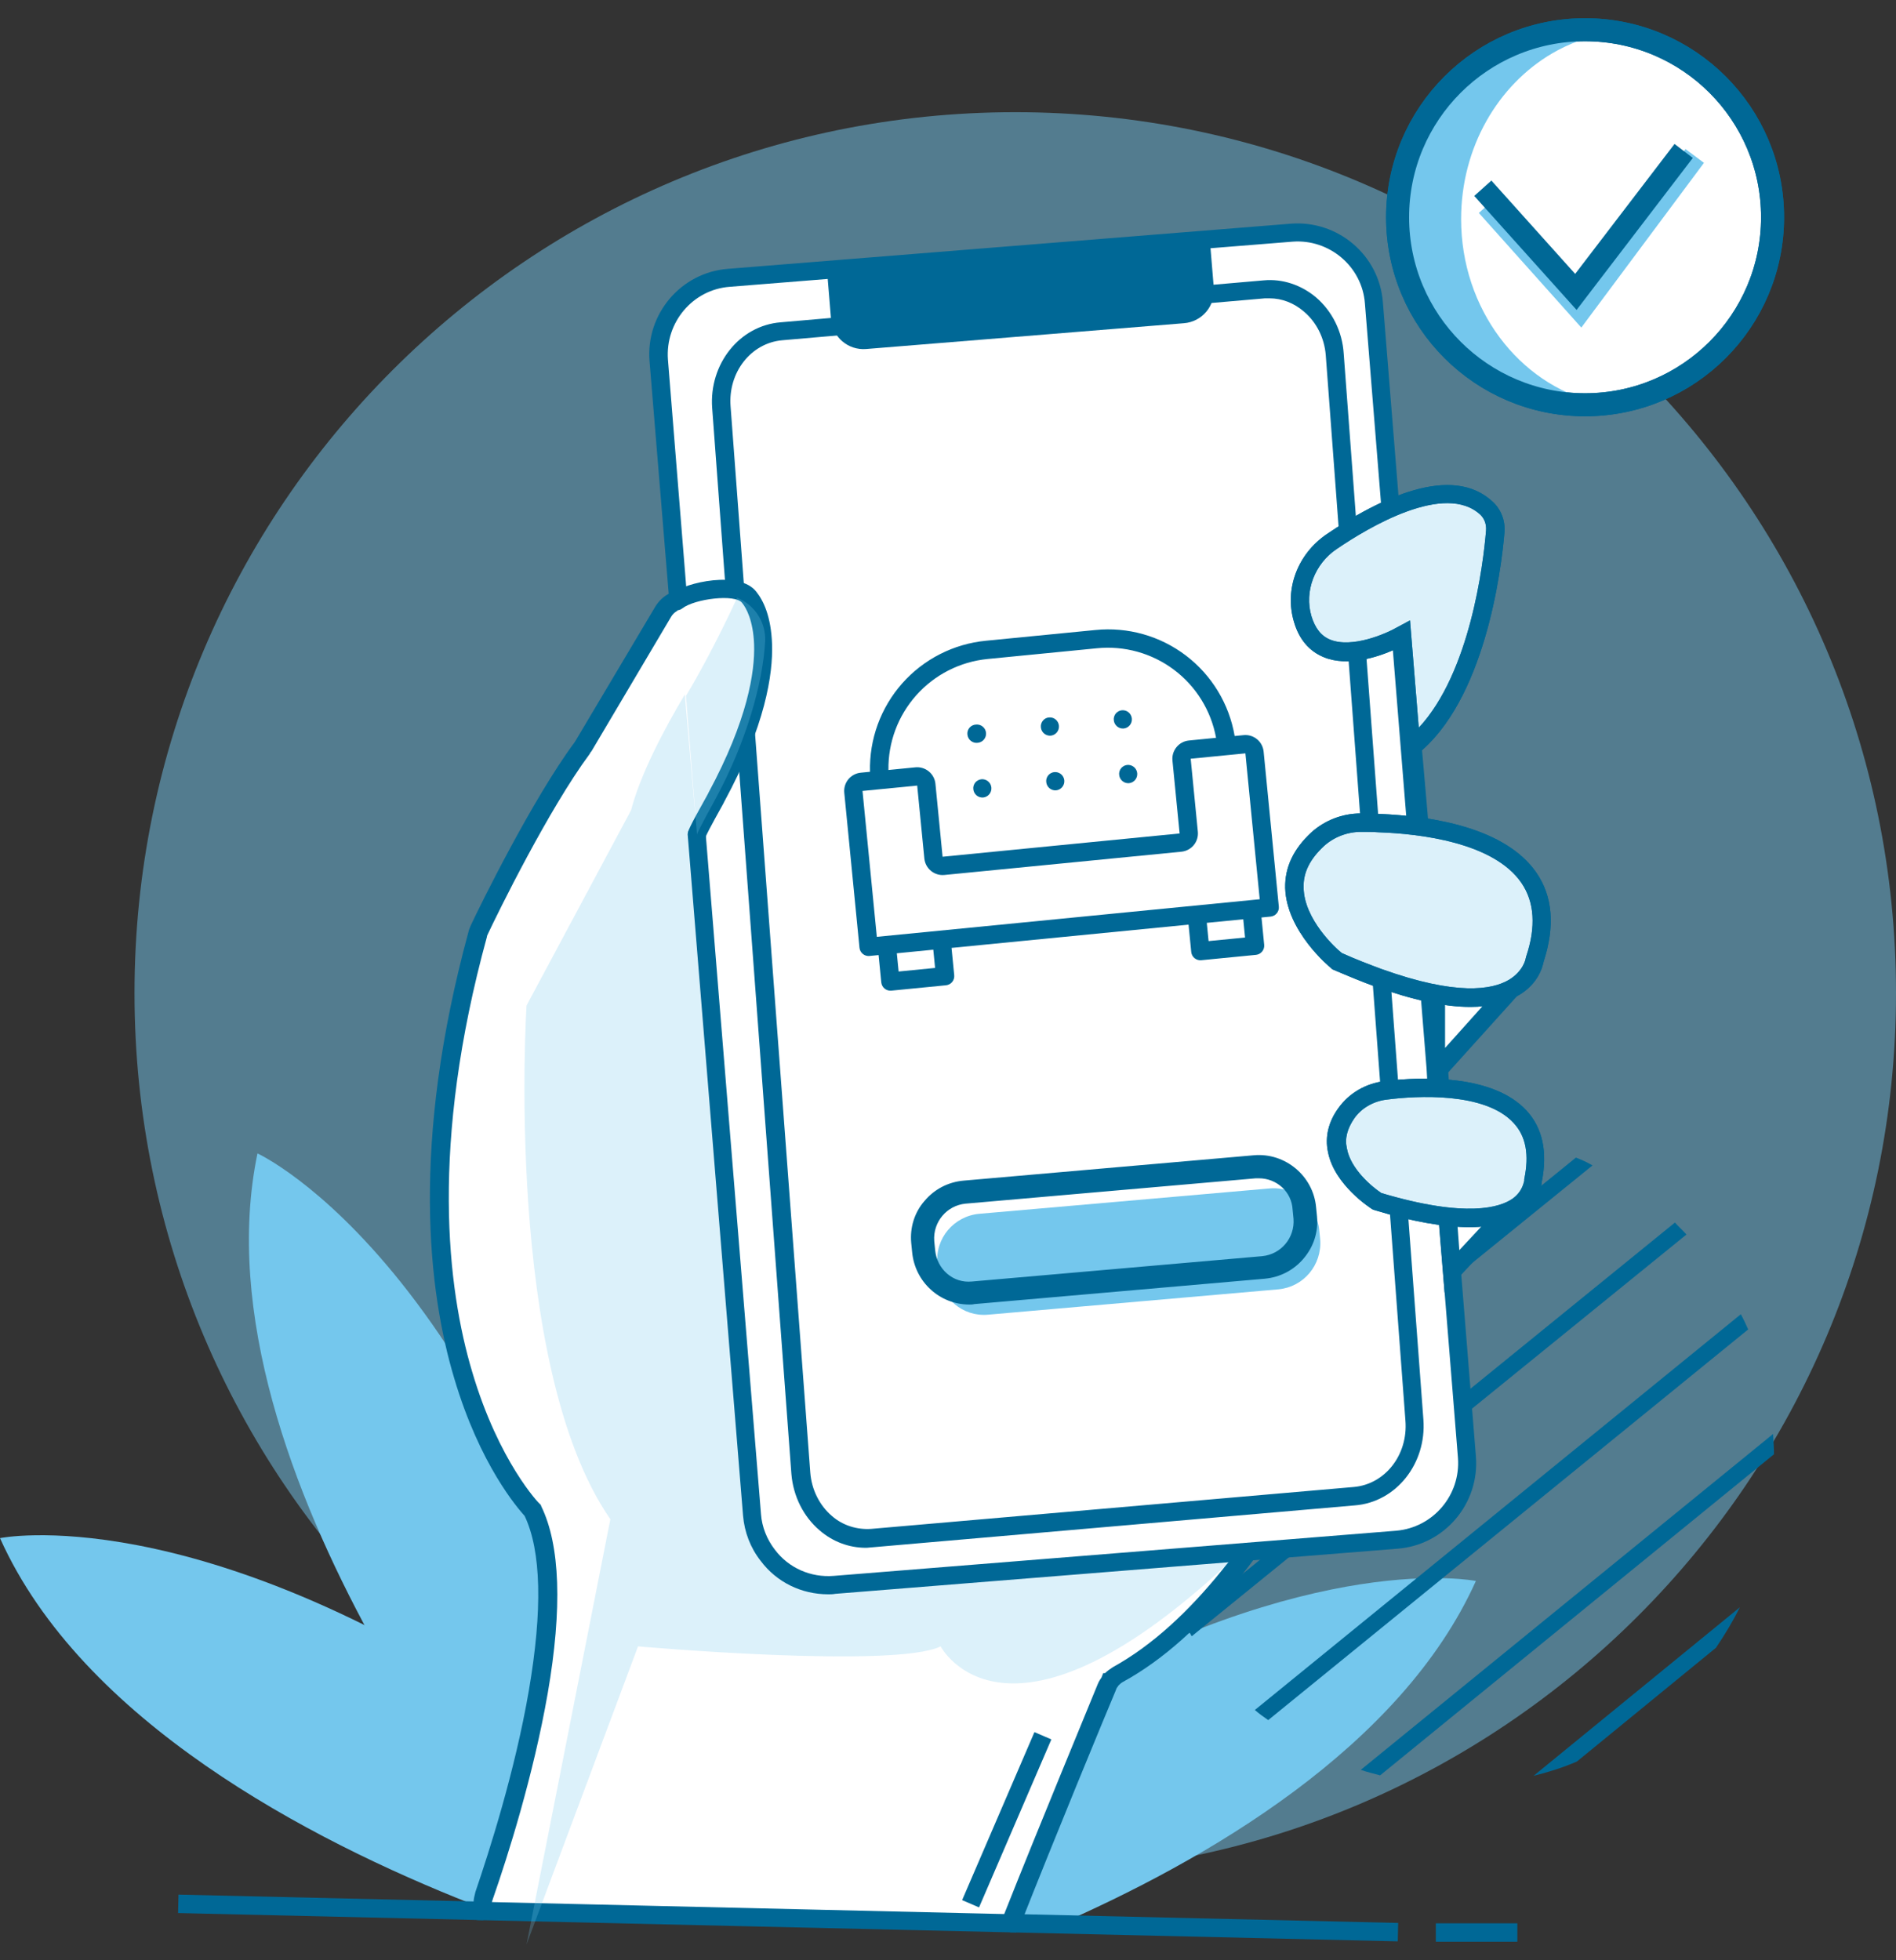 <svg width="89" height="92" viewBox="0 0 89 92" fill="none" xmlns="http://www.w3.org/2000/svg">
<rect x="0" y="0" width="89" height="92" fill="#333333" stroke="none"/>
<g clip-path="url(#clip0_4609_97112)">
<path opacity="0.5" d="M47.657 87.952C70.49 87.952 89 69.442 89 46.609C89 23.776 70.49 5.266 47.657 5.266C24.824 5.266 6.314 23.776 6.314 46.609C6.314 69.442 24.824 87.952 47.657 87.952Z" fill="#74C7ED"/>
<path d="M24.995 88.169C24.995 88.169 8.973 69.098 12.086 54.135C12.086 54.135 24.022 59.562 30.185 86.31" fill="#74C7ED"/>
<path d="M33.559 87.564L31.851 90.073L23.461 89.878C23.028 89.727 22.596 89.553 22.142 89.359C14.509 86.353 3.849 80.775 0 72.19C0 72.19 9.146 70.309 24.456 80.558C27.288 82.44 30.337 84.753 33.559 87.564Z" fill="#74C7ED"/>
<path d="M69.28 74.201C65.777 81.985 56.695 87.304 49.343 90.483L44.543 90.375L36.11 90.18L35.699 89.596C40.478 85.423 44.867 82.374 48.738 80.126C61.668 72.644 69.28 74.201 69.28 74.201Z" fill="#74C7ED"/>
<path d="M66.84 53.292L54.428 63.325C54.277 63.757 54.147 64.189 54.039 64.622L68.137 53.205C67.704 53.227 67.272 53.248 66.84 53.292Z" fill="#006896"/>
<path d="M73.975 54.33L53.715 70.763C53.758 71.066 53.801 71.347 53.845 71.65L74.754 54.698C74.495 54.546 74.257 54.438 73.975 54.33Z" fill="#006896"/>
<path d="M78.623 57.379L55.552 76.126C55.681 76.342 55.811 76.58 55.941 76.796L79.164 57.941C78.991 57.746 78.796 57.574 78.623 57.379Z" fill="#006896"/>
<path d="M81.716 61.682L58.904 80.256C59.099 80.429 59.315 80.58 59.531 80.731L82.062 62.395C81.954 62.157 81.846 61.919 81.716 61.682Z" fill="#006896"/>
<path d="M83.229 67.303L63.876 83.066C64.179 83.174 64.482 83.239 64.784 83.325L83.272 68.254C83.272 67.93 83.25 67.627 83.229 67.303Z" fill="#006896"/>
<path d="M80.549 77.336C80.96 76.731 81.349 76.082 81.673 75.434L71.986 83.348C72.678 83.175 73.37 82.958 74.019 82.677L80.549 77.336Z" fill="#006896"/>
<path d="M67.702 53.811C66.167 57.639 60.956 73.921 52.458 78.613C52.306 78.699 52.177 78.807 52.069 78.937C52.004 79.024 51.961 79.11 51.917 79.197C51.29 80.732 48.977 86.311 47.42 90.246L38.122 90.03L33.408 89.921L24.132 89.705L22.705 89.684C22.661 89.511 22.64 89.338 22.683 89.143C22.683 89.078 22.705 89.013 22.726 88.948C23.288 87.284 24.564 83.37 25.256 79.434C25.818 76.169 25.97 72.904 24.997 70.915C24.997 70.915 17.169 63.044 22.424 43.865C22.445 43.8 22.467 43.713 22.51 43.648C22.878 42.87 25.343 37.789 27.332 35.129C27.354 35.107 27.375 35.064 27.397 35.042L31.138 28.729C31.678 27.799 33.105 27.95 33.43 28.988C33.927 30.631 34.208 33.269 33.127 37.14C33.105 37.248 33.084 37.356 33.084 37.443L33.473 46.935C33.473 47.605 33.646 47.973 34.338 47.973H35.051C35.311 47.973 35.549 47.908 35.743 47.757L65.54 26.891C65.626 26.847 67.875 53.4 67.702 53.811Z" fill="white"/>
<path d="M47.701 90.699L22.381 90.115L22.294 89.813C22.229 89.575 22.207 89.337 22.251 89.078C22.272 88.991 22.294 88.905 22.316 88.796C22.964 86.894 24.175 83.131 24.824 79.347C25.473 75.563 25.408 72.796 24.629 71.152C24.305 70.785 22.532 68.774 21.321 64.687C20.11 60.643 19.267 53.746 21.991 43.734C22.013 43.626 22.056 43.54 22.099 43.432C22.553 42.459 24.997 37.507 26.965 34.847C26.986 34.826 26.986 34.804 27.008 34.782L30.749 28.49C31.095 27.906 31.722 27.604 32.414 27.669C33.084 27.755 33.624 28.187 33.819 28.836C34.295 30.415 34.641 33.161 33.516 37.247C33.495 37.312 33.495 37.377 33.495 37.442L33.884 46.913C33.884 47.54 34.014 47.54 34.316 47.54H35.03C35.203 47.54 35.354 47.497 35.484 47.41L65.54 26.371L65.799 26.566C65.994 26.717 65.994 26.717 66.383 31.042C66.599 33.507 66.902 36.858 67.183 40.188C68.286 53.529 68.2 53.811 68.156 53.94C67.983 54.351 67.789 54.935 67.529 55.584C65.41 61.292 60.437 74.698 52.718 78.936C52.631 78.98 52.566 79.045 52.501 79.109L52.458 79.174C52.415 79.218 52.393 79.282 52.371 79.347C51.896 80.472 49.474 86.332 47.874 90.397L47.701 90.699ZM23.094 89.272L47.139 89.834C48.739 85.791 51.074 80.169 51.528 79.045C51.572 78.936 51.636 78.828 51.701 78.742L51.788 78.526H51.874C51.982 78.418 52.112 78.331 52.242 78.245C59.68 74.136 64.567 60.968 66.664 55.324C66.902 54.675 67.118 54.135 67.27 53.703C67.291 52.448 65.605 31.712 65.151 27.669L35.938 48.124C35.657 48.318 35.333 48.426 35.008 48.426H34.295C32.997 48.426 32.997 47.324 32.997 46.956L32.608 37.485C32.608 37.334 32.63 37.183 32.673 37.031C33.754 33.139 33.43 30.588 32.997 29.117C32.911 28.814 32.651 28.598 32.327 28.555C32.068 28.533 31.7 28.62 31.505 28.944L27.765 35.258C27.721 35.301 27.7 35.345 27.678 35.388C25.754 37.983 23.354 42.869 22.899 43.842C22.878 43.886 22.856 43.929 22.856 43.972C20.175 53.746 20.997 60.471 22.164 64.384C23.418 68.622 25.321 70.59 25.343 70.59L25.386 70.633L25.408 70.698C26.294 72.514 26.402 75.477 25.71 79.477C25.04 83.326 23.829 87.132 23.159 89.056C23.137 89.099 23.137 89.142 23.116 89.186C23.094 89.251 23.094 89.251 23.094 89.272Z" fill="#006896"/>
<path d="M31.829 28.186L30.921 16.899C30.77 14.909 32.24 13.18 34.208 13.028L60.631 10.909C62.599 10.758 64.328 12.228 64.501 14.196L65.626 28.272L68.026 58.177L68.847 68.404C68.999 70.372 67.528 72.102 65.561 72.275L59.809 72.729L39.159 74.373C37.905 74.481 36.737 73.918 36.024 72.989C35.613 72.47 35.354 71.799 35.289 71.086L32.694 39.17" fill="white"/>
<g opacity="0.5">
<path opacity="0.5" d="M58.102 72.947C47.269 83.282 44.155 77.271 44.155 77.271C41.993 78.331 29.949 77.271 29.949 77.271L24.716 91.261L28.651 71.303C23.635 64.06 24.716 47.194 24.716 47.194L29.624 38.026C30.035 36.425 31.095 34.35 32.197 32.512L32.717 38.912L35.311 70.222C35.376 70.936 35.419 72.147 35.83 72.665C36.544 73.574 37.474 74.482 38.728 74.374L58.102 72.947Z" fill="#74C7ED"/>
</g>
<path d="M38.879 74.827C37.625 74.827 36.457 74.265 35.7 73.249C35.225 72.643 34.944 71.908 34.879 71.129L32.284 39.214C32.262 38.976 32.435 38.782 32.673 38.76C32.911 38.738 33.106 38.911 33.127 39.149L35.722 71.065C35.765 71.67 36.003 72.254 36.371 72.73C37.019 73.594 38.057 74.049 39.139 73.962L65.54 71.843C67.27 71.692 68.567 70.178 68.438 68.427L64.07 14.24C63.94 12.51 62.405 11.212 60.675 11.342L34.252 13.461C32.522 13.591 31.224 15.126 31.354 16.878L32.262 28.165C32.284 28.403 32.111 28.597 31.873 28.619C31.635 28.64 31.441 28.468 31.419 28.23L30.489 16.942C30.316 14.737 31.96 12.791 34.165 12.618L60.588 10.499C62.794 10.326 64.74 11.969 64.913 14.175L69.281 68.362C69.454 70.567 67.811 72.513 65.605 72.686L39.203 74.805C39.095 74.827 38.987 74.827 38.879 74.827Z" fill="#006896"/>
<path d="M63.788 70.828L58.556 71.282L41.127 72.795C39.441 72.947 37.949 71.584 37.819 69.768L34.835 29.917L34.078 19.733C33.949 17.916 35.203 16.316 36.889 16.165L59.55 14.197C61.237 14.046 62.729 15.408 62.858 17.224L63.81 29.917L65.864 57.356L66.599 67.26C66.751 69.098 65.475 70.698 63.788 70.828Z" fill="white"/>
<path d="M58.376 34.503L57.956 34.544C57.7 33.041 56.882 31.691 55.669 30.768C54.455 29.844 52.937 29.416 51.419 29.569L46.284 30.072C44.767 30.218 43.36 30.933 42.349 32.075C41.339 33.217 40.799 34.699 40.839 36.223L40.403 36.266C40.176 36.288 39.967 36.4 39.822 36.576C39.677 36.752 39.609 36.979 39.631 37.206L40.345 44.481C40.356 44.594 40.412 44.699 40.5 44.771C40.588 44.844 40.701 44.878 40.815 44.867L41.242 44.825L41.368 46.109C41.38 46.222 41.435 46.327 41.523 46.399C41.612 46.471 41.725 46.506 41.838 46.495L44.406 46.243C44.52 46.231 44.624 46.176 44.696 46.088C44.769 45.999 44.803 45.886 44.792 45.773L44.666 44.489L55.792 43.397L55.918 44.681C55.929 44.794 55.985 44.899 56.073 44.971C56.161 45.044 56.275 45.078 56.388 45.067L58.956 44.815C59.069 44.804 59.173 44.748 59.246 44.66C59.318 44.572 59.353 44.459 59.342 44.345L59.216 43.061L59.644 43.019C59.757 43.008 59.861 42.952 59.934 42.864C60.006 42.776 60.041 42.663 60.029 42.549L59.316 35.275C59.293 35.047 59.182 34.839 59.006 34.694C58.829 34.549 58.603 34.48 58.376 34.503ZM46.351 30.93L51.486 30.426C52.777 30.295 54.069 30.655 55.107 31.434C56.144 32.212 56.85 33.353 57.083 34.629L55.808 34.755C55.581 34.777 55.372 34.888 55.228 35.065C55.083 35.241 55.014 35.467 55.036 35.694L55.372 39.118L44.246 40.21L43.91 36.786C43.888 36.559 43.776 36.35 43.6 36.206C43.424 36.061 43.197 35.992 42.97 36.014L41.704 36.139C41.685 34.846 42.152 33.594 43.013 32.629C43.874 31.665 45.065 31.058 46.351 30.93ZM43.894 45.429L42.182 45.597L42.098 44.741L43.81 44.573L43.894 45.429ZM58.444 44.001L56.732 44.169L56.648 43.313L58.36 43.145L58.444 44.001ZM58.704 42.247L41.159 43.969L40.487 37.122L43.054 36.87L43.39 40.294C43.413 40.521 43.524 40.729 43.7 40.874C43.877 41.019 44.103 41.088 44.33 41.066L55.456 39.974C55.683 39.951 55.892 39.84 56.037 39.664C56.182 39.487 56.25 39.261 56.228 39.034L55.892 35.61L58.46 35.358L59.132 42.205L58.704 42.247Z" fill="#006896"/>
<path d="M45.899 34.862C46.013 34.851 46.117 34.795 46.189 34.707C46.262 34.619 46.296 34.505 46.285 34.392C46.274 34.278 46.218 34.174 46.13 34.102C46.042 34.029 45.929 33.995 45.815 34.006C45.757 34.008 45.7 34.022 45.647 34.048C45.595 34.073 45.548 34.109 45.51 34.153C45.472 34.198 45.444 34.249 45.427 34.305C45.41 34.361 45.405 34.42 45.412 34.477C45.418 34.535 45.435 34.591 45.463 34.642C45.49 34.693 45.528 34.738 45.574 34.773C45.619 34.809 45.671 34.836 45.727 34.851C45.783 34.866 45.842 34.87 45.899 34.862Z" fill="#006896"/>
<path d="M49.321 34.528C49.435 34.517 49.539 34.461 49.611 34.373C49.684 34.284 49.718 34.171 49.707 34.058C49.696 33.944 49.64 33.84 49.552 33.767C49.464 33.695 49.351 33.661 49.237 33.672C49.181 33.677 49.127 33.694 49.078 33.72C49.029 33.747 48.985 33.783 48.95 33.827C48.915 33.871 48.889 33.921 48.873 33.975C48.858 34.029 48.853 34.085 48.86 34.141C48.871 34.253 48.925 34.356 49.011 34.428C49.098 34.501 49.209 34.536 49.321 34.528Z" fill="#006896"/>
<path d="M52.744 34.192C52.858 34.181 52.962 34.125 53.035 34.037C53.107 33.949 53.142 33.835 53.13 33.722C53.119 33.608 53.063 33.504 52.975 33.431C52.887 33.359 52.774 33.325 52.66 33.336C52.605 33.341 52.55 33.358 52.501 33.385C52.452 33.411 52.408 33.447 52.373 33.491C52.338 33.535 52.312 33.585 52.297 33.639C52.281 33.693 52.276 33.749 52.283 33.805C52.294 33.917 52.349 34.02 52.435 34.093C52.521 34.165 52.632 34.2 52.744 34.192Z" fill="#006896"/>
<path d="M46.15 37.43C46.263 37.419 46.368 37.363 46.44 37.275C46.513 37.187 46.547 37.074 46.536 36.96C46.525 36.846 46.469 36.742 46.381 36.67C46.293 36.597 46.179 36.563 46.066 36.574C46.01 36.58 45.956 36.596 45.907 36.623C45.857 36.649 45.814 36.686 45.779 36.729C45.743 36.773 45.718 36.823 45.702 36.877C45.687 36.931 45.682 36.987 45.689 37.043C45.7 37.155 45.754 37.258 45.84 37.331C45.926 37.403 46.038 37.439 46.15 37.43Z" fill="#006896"/>
<path d="M49.573 37.094C49.687 37.083 49.791 37.027 49.863 36.939C49.936 36.851 49.97 36.738 49.959 36.624C49.948 36.511 49.892 36.406 49.804 36.334C49.716 36.261 49.602 36.227 49.489 36.238C49.433 36.244 49.379 36.26 49.33 36.287C49.28 36.313 49.237 36.35 49.202 36.393C49.167 36.437 49.141 36.487 49.125 36.541C49.11 36.595 49.105 36.651 49.112 36.707C49.123 36.819 49.177 36.922 49.263 36.995C49.35 37.067 49.461 37.103 49.573 37.094Z" fill="#006896"/>
<path d="M52.996 36.758C53.11 36.747 53.214 36.691 53.287 36.603C53.359 36.515 53.393 36.402 53.382 36.288C53.371 36.175 53.315 36.07 53.227 35.998C53.139 35.925 53.026 35.891 52.912 35.902C52.857 35.908 52.802 35.924 52.753 35.951C52.704 35.977 52.66 36.014 52.625 36.057C52.59 36.101 52.564 36.151 52.548 36.205C52.533 36.259 52.528 36.316 52.535 36.371C52.546 36.483 52.6 36.587 52.687 36.659C52.773 36.731 52.884 36.767 52.996 36.758Z" fill="#006896"/>
<path d="M40.652 72.644C39.852 72.644 39.095 72.363 38.468 71.822C37.711 71.173 37.236 70.222 37.149 69.184L33.43 19.149C33.279 17.095 34.706 15.278 36.652 15.127L59.313 13.159C60.199 13.073 61.086 13.375 61.778 13.959C62.534 14.608 63.01 15.559 63.075 16.597L66.816 66.633C66.967 68.687 65.54 70.503 63.594 70.654L40.933 72.622C40.847 72.622 40.76 72.644 40.652 72.644ZM59.594 14.002C59.529 14.002 59.442 14.002 59.377 14.002L36.717 15.97C35.246 16.1 34.165 17.484 34.295 19.084L38.036 69.119C38.1 69.919 38.468 70.654 39.052 71.152C39.571 71.606 40.241 71.8 40.89 71.757L63.551 69.79C65.021 69.66 66.102 68.276 65.972 66.676L62.232 16.662C62.167 15.862 61.799 15.127 61.215 14.63C60.74 14.219 60.178 14.002 59.594 14.002Z" fill="#006896"/>
<path d="M55.572 15.17L40.653 16.381C39.809 16.446 39.074 15.819 39.009 14.976L38.815 12.619L56.783 11.17L56.978 13.527C57.043 14.37 56.416 15.105 55.572 15.17Z" fill="#006896"/>
<path d="M31.766 28.21C32.415 27.713 34.599 27.324 35.161 28.037C35.507 28.47 35.766 29.205 35.81 30.243C35.853 31.864 35.334 34.243 33.626 37.422C33.582 37.508 32.718 39.065 32.718 39.173" fill="white"/>
<path d="M32.717 39.605C32.479 39.605 32.284 39.41 32.284 39.172C32.284 39.021 32.284 38.956 33.214 37.291L33.257 37.205C35.095 33.788 35.441 31.54 35.398 30.242C35.355 29.118 35.03 28.534 34.836 28.296C34.511 27.864 32.609 28.102 32.025 28.556C31.83 28.707 31.571 28.664 31.419 28.469C31.268 28.275 31.311 28.015 31.506 27.864C32.198 27.323 34.728 26.761 35.506 27.777C35.831 28.188 36.198 28.923 36.241 30.242C36.285 31.626 35.939 34.048 33.992 37.637L33.949 37.724C33.301 38.891 33.149 39.194 33.128 39.281C33.084 39.454 32.911 39.605 32.717 39.605Z" fill="#006896"/>
<path d="M74.406 18.998C79.266 18.998 83.206 15.057 83.206 10.197C83.206 5.337 79.266 1.396 74.406 1.396C69.545 1.396 65.605 5.337 65.605 10.197C65.605 15.057 69.545 18.998 74.406 18.998Z" fill="white" stroke="#006896" stroke-width="1.081" stroke-miterlimit="10"/>
<path d="M69.822 9.634L74.19 14.521L79.552 7.32" stroke="#74C7ED" stroke-width="1.081" stroke-miterlimit="10"/>
<path d="M69.605 8.835L73.973 13.701L79.033 7.084" fill="white"/>
<path d="M69.605 8.835L73.973 13.701L79.033 7.084" stroke="#006896" stroke-width="1.081" stroke-miterlimit="10"/>
<path d="M65.602 10.197C65.602 15.062 69.213 18.998 73.668 18.998C74.1 18.998 74.511 18.955 74.922 18.89C71.311 18.025 68.586 14.5 68.586 10.284C68.586 6.911 70.316 3.992 72.868 2.5C73.646 2.045 74.489 1.743 75.397 1.57C74.835 1.44 74.251 1.354 73.646 1.354C72.284 1.354 70.986 1.721 69.862 2.37C67.354 3.905 65.602 6.824 65.602 10.197Z" fill="#74C7ED"/>
<path d="M62.513 25.42C64.481 24.079 67.984 22.176 69.778 23.863C70.081 24.144 70.211 24.533 70.168 24.944C70.016 26.76 69.26 32.663 66.211 35.063L65.778 29.831C65.778 29.831 61.973 31.993 61.129 29.052C60.762 27.669 61.346 26.198 62.513 25.42Z" fill="white"/>
<path d="M65.864 35.906L65.432 30.5C64.653 30.846 63.248 31.3 62.145 30.846C61.453 30.565 60.977 30.003 60.739 29.181C60.285 27.646 60.912 26.003 62.275 25.073C64.761 23.386 68.156 21.743 70.081 23.559C70.47 23.927 70.664 24.446 70.621 24.986C70.47 26.803 69.691 32.9 66.513 35.408L65.864 35.906ZM66.188 29.116L66.599 34.154C68.999 31.581 69.626 26.5 69.756 24.9C69.778 24.619 69.691 24.359 69.497 24.165C67.832 22.608 64.242 24.748 62.75 25.765C61.712 26.457 61.215 27.754 61.561 28.922C61.734 29.484 62.015 29.851 62.448 30.024C63.464 30.435 65.064 29.743 65.583 29.441L66.188 29.116Z" fill="#006896"/>
<g opacity="0.5">
<path opacity="0.5" d="M62.511 25.42C64.478 24.079 67.981 22.176 69.776 23.863C70.079 24.144 70.209 24.533 70.165 24.944C70.014 26.76 69.257 32.663 66.208 35.063L65.776 29.831C65.776 29.831 61.97 31.993 61.127 29.052C60.759 27.669 61.343 26.198 62.511 25.42Z" fill="#74C7ED"/>
</g>
<path d="M65.864 35.906L65.432 30.5C64.653 30.846 63.248 31.3 62.145 30.846C61.453 30.565 60.977 30.003 60.739 29.181C60.285 27.646 60.912 26.003 62.275 25.073C64.761 23.386 68.156 21.743 70.081 23.559C70.47 23.927 70.664 24.446 70.621 24.986C70.47 26.803 69.691 32.9 66.513 35.408L65.864 35.906ZM66.188 29.116L66.599 34.154C68.999 31.581 69.626 26.5 69.756 24.9C69.778 24.619 69.691 24.359 69.497 24.165C67.832 22.608 64.242 24.748 62.75 25.765C61.712 26.457 61.215 27.754 61.561 28.922C61.734 29.484 62.015 29.851 62.448 30.024C63.464 30.435 65.064 29.743 65.583 29.441L66.188 29.116Z" fill="#006896"/>
<path d="M71.226 46.049L67.399 50.309V46.654L71.226 46.049Z" fill="white"/>
<path d="M66.989 51.433V46.308L72.373 45.465L66.989 51.433ZM67.833 47.022V49.184L70.103 46.654L67.833 47.022Z" fill="#006896"/>
<path d="M72.003 45.032C72.003 45.032 71.592 48.383 64.695 45.896C64.089 45.68 63.44 45.421 62.727 45.096C62.727 45.096 58.921 42.004 61.819 39.366C62.381 38.847 63.116 38.588 63.851 38.588C64.089 38.588 64.37 38.588 64.673 38.609C67.852 38.739 73.819 39.669 72.003 45.032Z" fill="white"/>
<path d="M69.02 47.259C67.809 47.259 66.317 46.935 64.566 46.308C63.96 46.092 63.29 45.811 62.577 45.508L62.533 45.486L62.49 45.443C62.404 45.378 60.393 43.713 60.328 41.681C60.306 40.708 60.717 39.843 61.56 39.064C62.187 38.502 63.009 38.178 63.874 38.178C64.177 38.178 64.458 38.178 64.739 38.199C67.312 38.307 70.663 38.87 72.112 40.946C72.891 42.07 72.999 43.475 72.458 45.14C72.415 45.356 72.22 46.157 71.312 46.697C70.685 47.065 69.928 47.259 69.02 47.259ZM62.987 44.73C63.658 45.032 64.285 45.27 64.868 45.486C68.371 46.74 70.036 46.459 70.837 45.984C71.507 45.573 71.615 45.011 71.615 44.989L71.636 44.903C72.112 43.497 72.026 42.329 71.42 41.443C70.123 39.54 66.663 39.129 64.717 39.064C64.436 39.043 64.155 39.043 63.895 39.043C63.247 39.043 62.62 39.281 62.144 39.713C61.495 40.318 61.171 40.946 61.193 41.659C61.214 43.151 62.706 44.513 62.987 44.73Z" fill="#006896"/>
<g opacity="0.5">
<path opacity="0.5" d="M71.747 44.837C71.747 44.837 71.357 47.907 64.741 45.615C64.157 45.421 63.53 45.183 62.86 44.88C62.86 44.88 59.205 42.047 61.995 39.626C62.535 39.15 63.227 38.912 63.962 38.912C64.2 38.912 64.46 38.912 64.762 38.934C67.768 39.063 73.476 39.907 71.747 44.837Z" fill="#74C7ED"/>
</g>
<path d="M69.02 47.259C67.809 47.259 66.317 46.935 64.566 46.308C63.96 46.092 63.29 45.811 62.577 45.508L62.533 45.486L62.49 45.443C62.404 45.378 60.393 43.713 60.328 41.681C60.306 40.708 60.717 39.843 61.56 39.064C62.187 38.502 63.009 38.178 63.874 38.178C64.177 38.178 64.458 38.178 64.739 38.199C67.312 38.307 70.663 38.87 72.112 40.946C72.891 42.07 72.999 43.475 72.458 45.14C72.415 45.356 72.22 46.157 71.312 46.697C70.685 47.065 69.928 47.259 69.02 47.259ZM62.987 44.73C63.658 45.032 64.285 45.27 64.868 45.486C68.371 46.74 70.036 46.459 70.837 45.984C71.507 45.573 71.615 45.011 71.615 44.989L71.636 44.903C72.112 43.497 72.026 42.329 71.42 41.443C70.123 39.54 66.663 39.129 64.717 39.064C64.436 39.043 64.155 39.043 63.895 39.043C63.247 39.043 62.62 39.281 62.144 39.713C61.495 40.318 61.171 40.946 61.193 41.659C61.214 43.151 62.706 44.513 62.987 44.73Z" fill="#006896"/>
<path d="M70.815 56.838L68.156 59.67L67.961 57.097L70.815 56.838Z" fill="white"/>
<path d="M67.809 60.665L67.485 56.708L71.874 56.318L67.809 60.665ZM68.414 57.486L68.501 58.675L69.712 57.378L68.414 57.486Z" fill="#006896"/>
<path d="M63.203 52.232C63.636 51.627 64.328 51.259 65.063 51.173C67.312 50.913 72.934 50.719 71.961 55.432C71.961 55.432 71.961 58.589 64.674 56.384C64.652 56.384 61.603 54.481 63.203 52.232Z" fill="white"/>
<path d="M68.976 57.595C67.786 57.595 66.294 57.335 64.521 56.795L64.457 56.773L64.413 56.752C64.348 56.708 62.64 55.627 62.337 54.07C62.186 53.357 62.359 52.643 62.835 51.994C63.332 51.303 64.111 50.848 64.997 50.74C66.813 50.524 70.1 50.438 71.657 52.124C72.414 52.946 72.652 54.07 72.371 55.476C72.349 55.822 72.154 56.449 71.527 56.925C70.922 57.357 70.078 57.595 68.976 57.595ZM64.846 55.995C68.846 57.184 70.424 56.665 71.008 56.254C71.506 55.887 71.527 55.432 71.549 55.432V55.346C71.787 54.2 71.635 53.335 71.052 52.708C69.711 51.238 66.467 51.432 65.127 51.605C64.5 51.67 63.916 51.994 63.57 52.492C63.246 52.968 63.116 53.422 63.224 53.897C63.397 54.87 64.413 55.714 64.846 55.995Z" fill="#006896"/>
<g opacity="0.5">
<path opacity="0.5" d="M63.205 52.232C63.638 51.627 64.329 51.259 65.065 51.173C67.314 50.913 72.935 50.719 71.962 55.432C71.962 55.432 71.962 58.589 64.675 56.384C64.654 56.384 61.605 54.481 63.205 52.232Z" fill="#74C7ED"/>
</g>
<path d="M68.976 57.595C67.786 57.595 66.294 57.335 64.521 56.795L64.457 56.773L64.413 56.752C64.348 56.708 62.64 55.627 62.337 54.07C62.186 53.357 62.359 52.643 62.835 51.994C63.332 51.303 64.111 50.848 64.997 50.74C66.813 50.524 70.1 50.438 71.657 52.124C72.414 52.946 72.652 54.07 72.371 55.476C72.349 55.822 72.154 56.449 71.527 56.925C70.922 57.357 70.078 57.595 68.976 57.595ZM64.846 55.995C68.846 57.184 70.424 56.665 71.008 56.254C71.506 55.887 71.527 55.432 71.549 55.432V55.346C71.787 54.2 71.635 53.335 71.052 52.708C69.711 51.238 66.467 51.432 65.127 51.605C64.5 51.67 63.916 51.994 63.57 52.492C63.246 52.968 63.116 53.422 63.224 53.897C63.397 54.87 64.413 55.714 64.846 55.995Z" fill="#006896"/>
<g opacity="0.5">
<path opacity="0.5" d="M33.627 37.419C33.583 37.506 32.718 39.063 32.718 39.171L32.2 32.662C33.497 30.5 34.6 28.057 34.6 28.057L34.751 28.122C35.486 28.489 35.94 29.246 35.919 30.068C35.81 32.122 34.989 34.889 33.627 37.419Z" fill="#74C7ED"/>
</g>
<path d="M48.558 81.295L45.163 89.18L45.957 89.522L49.352 81.637L48.558 81.295Z" fill="#006896"/>
<path d="M47.431 89.829L47.411 90.693L65.612 91.116L65.632 90.251L47.431 89.829Z" fill="#006896"/>
<path d="M8.379 88.922L8.359 89.787L22.691 90.12L22.711 89.255L8.379 88.922Z" fill="#006896"/>
<path d="M71.226 90.268H67.399V91.132H71.226V90.268Z" fill="#006896"/>
<path d="M60.004 60.514L46.381 61.703C45.192 61.811 44.154 60.925 44.046 59.736L44.003 59.303C43.895 58.114 44.781 57.076 45.97 56.968L59.593 55.779C60.782 55.67 61.82 56.557 61.928 57.746L61.971 58.179C62.058 59.368 61.193 60.406 60.004 60.514Z" fill="#74C7ED"/>
<path d="M45.497 61.227C44.113 61.227 42.946 60.168 42.816 58.762L42.773 58.33C42.708 57.616 42.924 56.903 43.4 56.362C43.854 55.821 44.502 55.475 45.237 55.411L58.86 54.221C60.33 54.092 61.649 55.194 61.779 56.665L61.822 57.097C61.887 57.811 61.671 58.503 61.195 59.065C60.741 59.605 60.093 59.951 59.357 60.016L45.735 61.206C45.648 61.227 45.584 61.227 45.497 61.227ZM59.098 55.303C59.055 55.303 59.011 55.303 58.946 55.303L45.324 56.492C44.438 56.578 43.789 57.357 43.854 58.243L43.897 58.676C43.94 59.108 44.135 59.497 44.459 59.778C44.783 60.059 45.194 60.189 45.627 60.146L59.249 58.957C60.136 58.87 60.784 58.092 60.719 57.205L60.676 56.773C60.633 55.929 59.919 55.303 59.098 55.303Z" fill="#006896"/>
<path d="M74.404 18.998C79.265 18.998 83.205 15.057 83.205 10.197C83.205 5.337 79.265 1.396 74.404 1.396C69.544 1.396 65.604 5.337 65.604 10.197C65.604 15.057 69.544 18.998 74.404 18.998Z" stroke="#006896" stroke-width="1.081" stroke-miterlimit="10"/>
</g>
<defs>
<clipPath id="clip0_4609_97112">
<rect width="89" height="90.427" fill="white" transform="translate(0 0.855)"/>
</clipPath>
</defs>
</svg>
